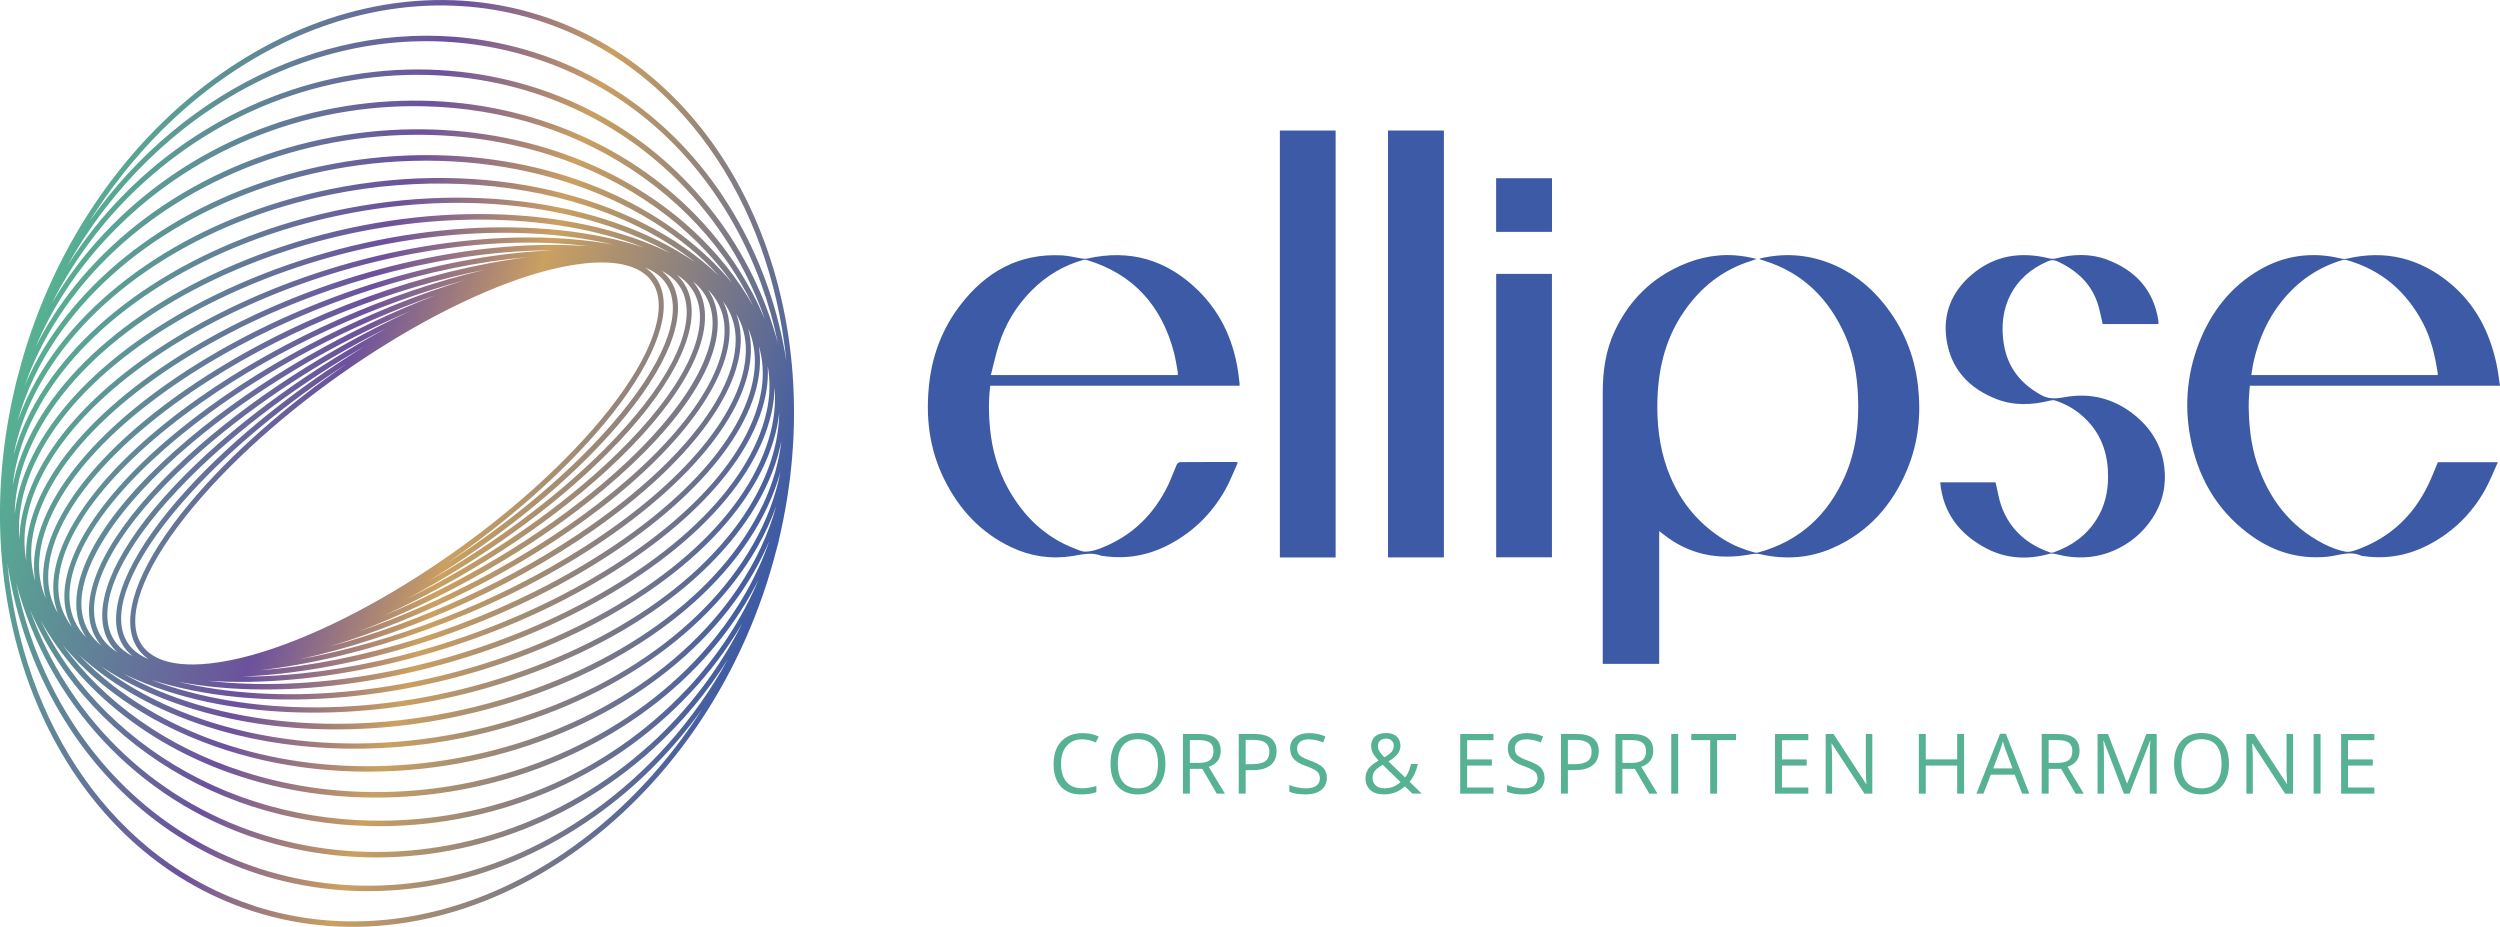 <?xml version="1.0" encoding="UTF-8"?><svg id="Calque_1" xmlns="http://www.w3.org/2000/svg" xmlns:xlink="http://www.w3.org/1999/xlink" viewBox="0 0 509.33 188.83"><defs><style>.cls-1{fill:#56b292;}.cls-2{fill:#3c5aa5;}.cls-3{fill:url(#Dégradé_sans_nom_54);}</style><linearGradient id="Dégradé_sans_nom_54" x1="-35.17" y1="281.37" x2="123.23" y2="281.37" gradientTransform="translate(125.08 -186.93) rotate(17.82)" gradientUnits="userSpaceOnUse"><stop offset="0" stop-color="#56b292"/><stop offset=".4" stop-color="#6c519d"/><stop offset=".6" stop-color="#cba061"/><stop offset="1" stop-color="#3c5aa5"/></linearGradient></defs><path class="cls-3" d="M157.37,115c.02-.07.04-.13.06-.2.27-.96.52-1.92.77-2.88.11-.44.24-.87.35-1.3.04-.18.08-.36.12-.54.27-1.11.5-2.22.73-3.33.04-.19.08-.37.12-.56,9.36-46.13-11.16-90.75-49.3-103.01C68.64-10.19,21.66,19.87,5.48,70.18c-.38,1.18-.72,2.36-1.06,3.54-.02.07-.04.14-.06.2-.29,1.01-.55,2.02-.81,3.03-.11.42-.24.84-.34,1.27-.05.19-.08.39-.13.58-.23.97-.44,1.95-.65,2.92-.05.24-.1.48-.15.72-9.46,46.2,11.06,90.93,49.26,103.21,41.57,13.37,88.56-16.69,104.73-67,.39-1.22.74-2.44,1.09-3.66ZM156.18,79.36c.25-1.64.32-3.24.23-4.8.54,2.99.49,6.14-.25,9.41-3.48,15.47-20.18,31.36-44.69,42.5-23.22,10.55-48.81,14.61-69.16,12.23,21.78,1.5,49.32-4.5,72.58-16.49,23.6-12.16,39.04-28.18,41.29-42.85ZM155.16,79.24c-2.19,14.29-17.4,29.98-40.67,41.98-21.21,10.93-45.14,16.62-65.15,16.63,21.22-.9,46.65-8.32,68.13-20.69,22.19-12.79,36.13-28.47,37.29-41.96.14-1.64.08-3.22-.17-4.73.82,2.74,1.04,5.67.57,8.78ZM153.73,75.15c-1.13,13.09-14.85,28.43-36.71,41.03-20.14,11.61-43.76,18.84-64.03,20.37,21.17-2.46,46.2-11.2,66.58-24.21,20.64-13.18,33.13-28.41,33.41-40.73.04-1.65-.15-3.21-.55-4.69,1.09,2.51,1.56,5.26,1.3,8.23ZM151.95,71.64c-.27,11.92-12.56,26.77-32.87,39.75-17.96,11.47-39.13,19.5-58.12,22.93,19.84-4.32,42.09-13.77,60.26-26.54,19.01-13.37,30.11-28.04,29.69-39.24-.06-1.65-.38-3.19-.92-4.63,1.34,2.3,2.03,4.88,1.96,7.74ZM149.87,68.64c.41,10.79-10.5,25.08-29.19,38.21-16.15,11.35-35.52,20.06-53.51,24.85,18.75-5.66,39.02-15.7,55.27-28.22,17.35-13.37,27.12-27.41,26.14-37.57-.16-1.65-.59-3.16-1.28-4.54,1.56,2.09,2.46,4.51,2.57,7.26ZM147.56,66.09c.94,9.74-8.66,23.38-25.68,36.5-14.45,11.13-32.08,20.29-48.96,26.13,17.54-6.69,35.9-17.07,50.36-29.25,15.91-13.4,24.22-26.43,22.79-35.75-.27-1.75-.89-3.31-1.81-4.68,1.92,1.93,3.04,4.29,3.31,7.06ZM145.04,63.95c1.35,8.76-7.02,21.72-22.37,34.65-12.88,10.84-28.85,20.25-44.56,26.87,16.27-7.45,32.82-17.98,45.62-29.74,14.25-13.1,21.41-25.43,19.64-33.84-.37-1.76-1.12-3.28-2.22-4.58,2.16,1.71,3.47,3.93,3.89,6.64ZM142.36,62.19c1.68,7.99-5.34,19.91-19.27,32.71-11.35,10.43-25.65,19.88-40.08,27.05,14.9-7.96,29.64-18.43,40.83-29.66,12.64-12.68,18.73-24.3,16.7-31.88-.47-1.75-1.38-3.24-2.68-4.45,2.42,1.5,3.93,3.57,4.49,6.23ZM139.55,60.78c1.92,7.16-4.05,18.35-16.38,30.72-9.94,9.97-22.68,19.33-35.82,26.85,13.53-8.26,26.57-18.54,36.3-29.2,11.1-12.17,16.2-23.06,13.97-29.88-.54-1.66-1.5-3.02-2.84-4.11,2.51,1.28,4.12,3.16,4.78,5.62ZM136.62,59.68c2.09,6.4-2.91,16.87-13.71,28.7-8.64,9.47-19.91,18.63-31.8,26.33,12.18-8.39,23.64-18.37,32.02-28.43,9.65-11.58,13.82-21.74,11.45-27.88-.63-1.62-1.69-2.92-3.14-3.89,2.66,1.06,4.41,2.8,5.19,5.17ZM133.62,58.89c2.21,5.72-1.88,15.44-11.24,26.68-18.01,21.62-50.31,42.9-73.21,48.45-.03,0-.06.01-.08.02-.62.15-1.24.29-1.85.41-.35.07-.69.14-1.03.2-9.77,1.83-16.18.18-18.07-4.7-2.21-5.72,1.88-15.45,11.24-26.68,18-21.62,50.29-42.89,73.19-48.45.01,0,.02,0,.04,0,.64-.16,1.27-.29,1.9-.42.35-.07.69-.14,1.03-.2,9.78-1.84,16.19-.18,18.08,4.7ZM16.72,124.88c-1.35-8.76,7.02-21.72,22.37-34.65,12.88-10.84,28.86-20.25,44.57-26.88-16.28,7.45-32.83,17.98-45.63,29.74-14.25,13.1-21.41,25.43-19.64,33.84.37,1.75,1.12,3.26,2.21,4.56-2.15-1.71-3.46-3.92-3.88-6.62ZM17.56,129.85c-1.94-1.93-3.08-4.31-3.35-7.11-.94-9.74,8.66-23.38,25.68-36.5,14.45-11.13,32.07-20.29,48.94-26.12-17.53,6.69-35.89,17.07-50.34,29.24-15.91,13.4-24.22,26.43-22.79,35.75.27,1.76.9,3.34,1.86,4.73ZM19.4,126.64c-1.68-7.99,5.34-19.91,19.27-32.71,11.35-10.43,25.66-19.88,40.08-27.05-14.9,7.96-29.64,18.43-40.84,29.66-12.64,12.68-18.73,24.3-16.7,31.88.47,1.75,1.39,3.25,2.71,4.48-2.43-1.5-3.97-3.59-4.53-6.25ZM22.22,128.05c-1.92-7.16,4.05-18.35,16.39-30.72,9.94-9.97,22.68-19.34,35.83-26.86-13.53,8.26-26.58,18.55-36.31,29.21-11.1,12.17-16.2,23.06-13.97,29.88.54,1.65,1.5,3.02,2.84,4.11-2.49-1.27-4.13-3.16-4.79-5.62ZM25.14,129.14c-2.09-6.4,2.91-16.86,13.71-28.7,8.64-9.46,19.9-18.63,31.78-26.32-12.17,8.38-23.62,18.36-32,28.42-9.65,11.58-13.82,21.74-11.45,27.88.62,1.6,1.65,2.89,3.09,3.87-2.61-1.06-4.36-2.78-5.13-5.15ZM46.87,66.61c-23.6,12.16-39.04,28.18-41.29,42.85-.25,1.64-.32,3.24-.23,4.8-.54-2.99-.49-6.14.25-9.41,3.48-15.47,20.18-31.36,44.69-42.5,22.92-10.42,48.78-14.78,69.64-12.19-21.52-1.63-49.04,4.07-73.07,16.45ZM6.6,109.59c2.19-14.29,17.4-29.98,40.67-41.98,20.81-10.72,45.04-16.63,65.4-16.61-21.1.85-46.6,8.12-68.38,20.67-22.19,12.79-36.13,28.47-37.29,41.96-.14,1.64-.08,3.22.17,4.74-.82-2.74-1.05-5.68-.57-8.78ZM8.03,113.68c1.13-13.09,14.86-28.43,36.71-41.03,19.77-11.39,42.87-18.56,62.88-20.27-20.8,2.59-45.16,11.16-65.43,24.11-20.64,13.18-33.13,28.41-33.41,40.73-.04,1.65.15,3.21.55,4.69-1.09-2.51-1.56-5.26-1.3-8.23ZM9.82,117.19c.27-11.92,12.56-26.77,32.87-39.75,17.15-10.96,37.61-18.86,56.22-22.51-19.35,4.5-40.77,13.75-58.36,26.12-19.01,13.37-30.11,28.04-29.69,39.24.06,1.65.38,3.19.92,4.63-1.34-2.3-2.03-4.88-1.96-7.74ZM11.89,120.19c-.41-10.79,10.5-25.08,29.19-38.21,16.15-11.36,35.53-20.07,53.52-24.86-18.75,5.66-39.03,15.7-55.28,28.23-17.35,13.37-27.12,27.41-26.14,37.57.17,1.74.68,3.32,1.46,4.77-1.68-2.14-2.63-4.64-2.74-7.49ZM46.01,152.8c13.21,4.25,27.93,5.46,42.58,3.5,26.31-3.51,49.65-16.85,62.45-35.69,2.3-3.38,4.2-6.87,5.71-10.42-2.4,6.91-6.09,13.54-11.02,19.69-14.51,18.11-38.23,29.82-63.45,31.32-11.37.67-22.39-.67-32.75-4.01h0c-15.67-5.04-28.38-14.21-36.75-25.78,7.85,9.42,19.22,16.89,33.23,21.39ZM150.22,119.98c-12.62,18.58-35.69,31.74-61.71,35.21-24.57,3.28-48.4-2.34-65.35-15.41-2.6-2.01-4.97-4.15-7.11-6.4,6.79,6.26,15.65,11.29,26.15,14.66h0c15.81,5.08,34.33,5.89,52.13,2.28,26.74-5.43,49.15-19.94,59.93-38.81,1.59-2.78,2.89-5.61,3.9-8.47-1.6,5.82-4.26,11.51-7.94,16.94ZM158.98,96.22c-.97,4.97-2.83,9.93-5.59,14.75-10.62,18.6-32.75,32.9-59.2,38.27-28.56,5.8-56.21-.05-73.66-13.53,5.03,3.39,10.94,6.22,17.61,8.36,18.42,5.92,40.21,6.05,61.38.36,26.79-7.2,48.02-22.56,56.79-41.08,1.12-2.36,2-4.74,2.66-7.12ZM155.4,102.87c-8.62,18.22-29.58,33.34-56.07,40.47-27.62,7.42-55.4,4.48-74.12-6.05,2.79,1.35,5.8,2.56,9.02,3.59,20.09,6.46,46.24,5.62,69.94-2.26,26.47-8.79,46.36-24.7,53.21-42.54.8-2.09,1.4-4.18,1.8-6.25-.47,4.33-1.72,8.71-3.77,13.04ZM156.42,95.71c-6.72,17.51-26.35,33.16-52.51,41.85-26.21,8.71-53.49,8.46-73.1.94,21.56,6.91,51.23,4.8,77.45-5.53,25.8-10.16,44.25-26.33,49.34-43.25.57-1.9.95-3.79,1.16-5.65-.06,3.81-.84,7.71-2.34,11.63ZM107.95,131.93c-24.87,9.8-51.57,11.85-71.74,6.95,21.89,4.19,50.52.02,75.62-11.39,24.82-11.29,41.77-27.48,45.33-43.32.4-1.79.61-3.54.65-5.26.28,3.39-.11,6.92-1.19,10.52-4.99,16.57-23.19,32.46-48.67,42.49ZM109.87,4.24c28.5,9.16,47.02,36.66,50.33,69.25-1.58-9.93-4.8-19.46-9.66-28.16-10.73-19.23-28.07-32.2-48.82-36.53C70.05,2.2,37.64,17.53,18.26,45.06,39.46,11.23,76.44-6.5,109.87,4.24ZM101.48,9.9c2.47.51,4.92,1.16,7.3,1.93,17.4,5.59,31.54,17.39,40.87,34.12,4.18,7.49,7.13,15.6,8.85,24.05-2.53-9.45-6.84-18.37-12.89-26.31-12.53-16.46-30.95-26.78-51.85-29.07-23.31-2.55-46.99,5.32-64.98,21.6-5.84,5.29-10.88,11.33-15.03,17.89C31.84,21.72,67.11,2.74,101.48,9.9ZM29.42,37.05c17.76-16.08,41.15-23.85,64.18-21.34,5.17.57,10.26,1.65,15.13,3.21,22.73,7.31,39.6,24.65,47.07,46.07-2.97-7.03-7.16-13.62-12.5-19.5-14.01-15.4-34.77-24.51-56.96-24.97-24.74-.52-48.46,9.32-65.08,26.99-4.18,4.45-7.75,9.24-10.69,14.27,4.67-9.24,11.04-17.67,18.85-24.74ZM21.97,48.3c16.41-17.45,39.84-27.16,64.3-26.65,8.16.17,16.13,1.49,23.67,3.91,15.28,4.91,28.62,14.45,37.56,26.85,2.28,3.16,4.25,6.46,5.92,9.87-3.16-5.55-7.25-10.71-12.2-15.29-15.62-14.42-38.12-21.88-61.74-20.48-25.51,1.51-49.51,13.37-64.21,31.72-3.2,3.99-5.88,8.18-8.04,12.52,3.41-8.1,8.36-15.68,14.75-22.47ZM16.03,58.95c14.51-18.11,38.23-29.82,63.45-31.32,11.37-.67,22.39.67,32.76,4.01,15.8,5.08,28.61,14.36,36.97,26.08-2.85-3.44-6.18-6.65-9.99-9.58-17.17-13.24-41.24-18.93-66.06-15.61-26.31,3.51-49.65,16.85-62.45,35.69-2.3,3.38-4.19,6.87-5.7,10.42,2.4-6.91,6.09-13.54,11.02-19.69ZM11.54,68.85c12.62-18.58,35.69-31.74,61.71-35.21,14.52-1.94,29.11-.74,42.19,3.46,12.8,4.11,23.35,10.72,30.98,19.04-17.19-16.39-47.55-24.02-78.99-17.63-26.74,5.43-49.15,19.94-59.93,38.81-1.59,2.78-2.89,5.61-3.9,8.46,1.6-5.81,4.26-11.51,7.94-16.93ZM2.78,92.61c.97-4.97,2.83-9.92,5.58-14.74,10.62-18.6,32.75-32.9,59.2-38.27,17.67-3.58,36.02-2.79,51.68,2.25,8.69,2.79,16.22,6.74,22.38,11.58-18.83-12.92-49.21-17.13-79.38-9.02-26.8,7.2-48.02,22.56-56.79,41.08-1.12,2.36-2,4.74-2.66,7.12ZM6.36,85.95c8.62-18.22,29.58-33.35,56.07-40.47,21-5.65,42.62-5.53,60.85.34,4.87,1.57,9.32,3.51,13.31,5.76-20.04-9.76-50.18-10.96-79.01-1.38-26.47,8.79-46.36,24.69-53.21,42.54-.8,2.09-1.4,4.18-1.8,6.25.47-4.33,1.72-8.71,3.77-13.04ZM5.34,93.12c6.72-17.52,26.35-33.16,52.51-41.85,23.53-7.82,49.45-8.66,69.34-2.27,1.4.45,2.75.94,4.07,1.45-20.88-6.81-50.43-5.36-77.77,5.41-25.8,10.16-44.25,26.33-49.34,43.25-.57,1.91-.95,3.79-1.16,5.65.06-3.81.84-7.72,2.34-11.64ZM53.81,56.9c23.8-9.37,50.4-11.92,71.1-7.07-21.28-3.86-49.57-.05-74.98,11.5-24.83,11.29-41.77,27.48-45.33,43.32-.4,1.79-.61,3.54-.65,5.26-.28-3.39.11-6.92,1.19-10.52,4.99-16.57,23.18-32.46,48.67-42.49ZM51.89,184.58C23.21,175.36,4.64,147.57,1.5,114.7c1.36,8.92,4.03,17.52,8.01,25.49,9.22,18.45,24.56,31.91,43.2,37.9h0c2.39.77,4.85,1.42,7.32,1.93,20.75,4.32,42.42-.51,61.02-13.62,8.49-5.98,15.85-13.37,21.91-21.79-21.29,33.28-57.92,50.63-91.08,39.98ZM120.53,165.47c-18.37,12.95-39.76,17.72-60.24,13.46-2.44-.51-4.87-1.15-7.22-1.91-18.39-5.91-33.52-19.19-42.62-37.39-3.3-6.6-5.68-13.64-7.16-20.93,6.45,24.26,24.44,44.24,49.41,52.27,4.93,1.58,10.08,2.68,15.31,3.25,23.31,2.55,46.99-5.32,64.98-21.6,5.97-5.41,11.11-11.6,15.31-18.33-6.81,12.4-16.26,23.09-27.76,31.19ZM132.34,151.77c-17.76,16.08-41.15,23.85-64.18,21.34-5.17-.57-10.26-1.65-15.13-3.21-22.56-7.25-39.34-24.39-46.9-45.6,1.93,4.45,4.36,8.73,7.28,12.79,9.07,12.59,22.59,22.27,38.08,27.25,7.63,2.45,15.68,3.78,23.94,3.96,24.74.52,48.46-9.32,65.07-26.99,4.19-4.45,7.76-9.25,10.71-14.29-4.67,9.25-11.04,17.68-18.86,24.76ZM139.79,140.53c-16.41,17.45-39.84,27.16-64.3,26.65-8.16-.17-16.13-1.49-23.67-3.91-15.28-4.91-28.62-14.45-37.56-26.85-2.31-3.2-4.3-6.54-5.98-9.99,8.19,14.42,22.56,25.94,40.92,31.84,10.48,3.37,21.61,4.73,33.09,4.05,25.51-1.51,49.51-13.37,64.21-31.72,3.19-3.99,5.87-8.18,8.04-12.51-3.41,8.09-8.36,15.67-14.74,22.46Z"/><path class="cls-2" d="M358.44,52.69c4.85-1.17,9.56-.9,14.16.86,4.48,1.72,8.17,4.56,11.17,8.28,3.95,4.9,6.27,10.48,6.98,16.75.67,5.88.09,11.59-2.19,17.06-3.02,7.27-7.94,12.84-15.24,16.03-4.71,2.06-9.65,2.39-14.69,1.24-.67-.15-1.43-.08-2.12.05-6.51,1.19-12.46.03-17.7-4.16-.22-.17-.44-.34-.78-.59v27.04h-11.5v-.81c0-18.17,0-36.33,0-54.5,0-4.34.59-8.58,2.46-12.54,2.57-5.46,6.45-9.72,11.85-12.53,3.91-2.04,8.05-3.14,12.49-2.86,1.51.09,3.02.37,4.55.75-.4.14-.79.29-1.19.42-5.75,1.79-10.18,5.34-13.57,10.24-4.1,5.91-5.49,12.58-5.47,19.65.01,4.86.76,9.6,2.67,14.09,2.28,5.37,5.88,9.65,10.86,12.75,1.93,1.2,4.02,2.03,6.2,2.63.28.08.62.09.9,0,8.42-2.32,14.16-7.69,17.62-15.59,2.24-5.13,2.86-10.56,2.64-16.1-.17-4.33-.87-8.56-2.63-12.53-3.27-7.36-8.5-12.66-16.31-15.15-.32-.1-.64-.2-.96-.31-.04-.01-.07-.07-.18-.17Z"/><path class="cls-2" d="M509.33,78.58h-50.97c-.09,1.43-.25,2.79-.23,4.15.05,3.95.44,7.86,1.69,11.63,2.4,7.19,6.69,12.87,13.52,16.4,1.41.73,2.95,1.33,4.5,1.63.9.17,1.98-.25,2.91-.61,6.35-2.43,10.92-6.8,13.89-12.88.75-1.53,1.35-3.12,2.03-4.73h12.22c-.9,1.95-1.62,3.86-2.61,5.63-2.67,4.77-6.43,8.49-11.26,11.07-4.23,2.26-8.74,3.12-13.52,2.42-.13-.02-.27,0-.38-.05-2.38-1.11-4.7-.03-7.04.19-5.55.52-10.58-.91-15.12-4.08-6.64-4.64-10.68-11.05-12.44-18.87-1.56-6.9-1.13-13.76,1.4-20.39,2.47-6.45,6.49-11.72,12.58-15.2,4.44-2.54,9.24-3.41,14.31-2.65.79.12,1.57.34,2.35.47.32.05.68.06.99-.01,7.85-1.87,14.85-.08,21,5,5.2,4.3,8.09,10,9.48,16.51.3,1.41.46,2.85.7,4.36ZM496.61,76.41c.02-.12.06-.2.05-.27-.55-3.59-1.34-7.11-3.05-10.36-3.39-6.44-8.48-10.81-15.53-12.81-.26-.07-.57-.08-.83,0-5.05,1.5-9.16,4.36-12.44,8.48-2.81,3.53-4.57,7.55-5.6,11.91-.24.99-.37,2-.55,3.05h37.96Z"/><path class="cls-2" d="M252.52,78.59h-50.78c-.36,2.99-.33,5.91-.03,8.82.44,4.29,1.59,8.38,3.7,12.16,3.13,5.61,7.49,9.87,13.57,12.2.72.28,1.49.65,2.23.62.98-.03,1.99-.3,2.91-.65,6.36-2.42,10.91-6.81,13.86-12.9.65-1.35,1.14-2.77,1.74-4.14.11-.24.43-.55.66-.55,3.81-.03,7.62-.02,11.43-.02.07,0,.14.03.38.1-.86,1.89-1.58,3.81-2.58,5.58-2.71,4.81-6.52,8.55-11.41,11.13-4.2,2.21-8.66,3.03-13.38,2.34-.15-.02-.32,0-.46-.06-1.98-.78-3.89-.25-5.89.07-4.29.68-8.48.07-12.43-1.8-6.2-2.93-10.59-7.68-13.62-13.75-3.14-6.29-3.9-12.95-3.08-19.87.69-5.83,2.78-11.12,6.32-15.73,5.19-6.76,11.96-10.59,20.74-10.11,1.33.07,2.65.43,3.98.63.37.06.78.1,1.14.02,8.67-1.98,16.17.26,22.48,6.39,5,4.86,7.59,10.95,8.4,17.83.05.46.11.92.16,1.39,0,.07-.02.14-.05.29ZM239.95,76.41c0-.25.03-.44,0-.61-.25-1.34-.44-2.71-.79-4.03-2.48-9.38-8.13-15.83-17.54-18.74-.28-.09-.63-.16-.9-.09-4.08,1.14-7.59,3.27-10.57,6.27-3.1,3.12-5.32,6.81-6.65,10.99-.64,2-1.07,4.07-1.63,6.21h38.09Z"/><path class="cls-2" d="M439.75,66.02h-11.37c-.32-1.35-.54-2.68-.94-3.95-1.33-4.27-4.33-7-8.29-8.83-.69-.32-1.26-.31-1.95-.01-7.08,3.04-10.17,9.45-8.96,16.86.78,4.8,3.48,8.16,7.72,10.45,1.63.88,3.15.64,4.83.35,5.17-.9,9.87.31,13.99,3.59,3.4,2.71,5.58,6.19,6.14,10.52.49,3.79-.29,7.36-2.42,10.59-1.98,3.01-4.65,5.21-7.94,6.62-3.1,1.32-6.35,1.64-9.68,1.11-.79-.12-1.56-.36-2.35-.5-.34-.06-.73-.06-1.06.03-4.46,1.24-8.83.98-12.91-1.19-5.32-2.83-8.7-7.14-9.28-13.39h11.28c.4,1.65.63,3.31,1.19,4.85,1.73,4.77,5.2,7.8,9.95,9.44.22.07.51.04.74-.04,3.65-1.3,6.66-3.44,8.73-6.77,1.63-2.62,2.3-5.51,2.31-8.58.02-4.27-1.11-8.13-4.08-11.32-1.88-2.01-4.13-3.43-6.75-4.27-.29-.09-.67-.05-.98.03-3.64.91-7.28,1.09-10.85-.28-5.62-2.16-9.34-6.1-10.25-12.13-.79-5.25,1.04-9.75,5.11-13.23,4.66-3.97,10.01-4.77,15.82-3.33.43.11.93.11,1.36,0,3.5-.89,6.99-1.03,10.4.25,5.7,2.14,9.41,6.06,10.44,12.22.05.28.04.56.05.89Z"/><path class="cls-2" d="M272.11,113.57h-11.36V26.6h11.36v86.97Z"/><path class="cls-2" d="M294.17,26.59v86.97h-11.39V26.59h11.39Z"/><path class="cls-2" d="M304.82,55.8h11.36v57.74h-11.36v-57.74Z"/><path class="cls-2" d="M316.19,47.24h-11.38v-10.93h11.38v10.93Z"/><path class="cls-1" d="M220.49,150.62c-1.34,0-2.39.45-3.16,1.33-.78.89-1.16,2.11-1.16,3.66s.37,2.82,1.11,3.69c.75.87,1.81,1.3,3.19,1.3.85,0,1.81-.15,2.9-.46v1.24c-.84.32-1.88.47-3.11.47-1.79,0-3.18-.54-4.15-1.63-.98-1.09-1.46-2.63-1.46-4.63,0-1.25.23-2.35.7-3.29.47-.94,1.15-1.67,2.03-2.18.89-.51,1.93-.76,3.13-.76,1.27,0,2.39.23,3.34.7l-.6,1.21c-.92-.43-1.84-.65-2.76-.65Z"/><path class="cls-1" d="M237.43,155.59c0,1.95-.49,3.48-1.47,4.59-.99,1.11-2.36,1.67-4.11,1.67s-3.17-.55-4.14-1.64c-.98-1.09-1.46-2.64-1.46-4.64s.49-3.51,1.46-4.6c.98-1.09,2.36-1.63,4.16-1.63s3.11.55,4.09,1.66,1.47,2.64,1.47,4.59ZM227.74,155.59c0,1.65.35,2.9,1.05,3.74.7.85,1.72,1.28,3.05,1.28s2.37-.42,3.05-1.27c.69-.85,1.03-2.1,1.03-3.75s-.34-2.87-1.03-3.72c-.69-.84-1.7-1.27-3.04-1.27s-2.37.43-3.07,1.28c-.7.85-1.05,2.09-1.05,3.71Z"/><path class="cls-1" d="M242.41,156.63v5.05h-1.41v-12.15h3.33c1.49,0,2.59.29,3.3.86.71.57,1.07,1.43,1.07,2.58,0,1.61-.81,2.69-2.44,3.26l3.3,5.46h-1.67l-2.94-5.05h-2.53ZM242.41,155.42h1.93c1,0,1.73-.2,2.19-.59s.7-.99.7-1.78-.24-1.38-.71-1.74c-.48-.35-1.24-.53-2.28-.53h-1.83v4.65Z"/><path class="cls-1" d="M260.08,153.07c0,1.23-.42,2.18-1.26,2.84-.84.67-2.05.99-3.61.99h-1.43v4.78h-1.41v-12.15h3.15c3.04,0,4.56,1.18,4.56,3.54ZM253.78,155.69h1.27c1.25,0,2.16-.2,2.72-.61.56-.4.84-1.05.84-1.95,0-.8-.27-1.4-.79-1.8-.53-.39-1.35-.59-2.46-.59h-1.58v4.94Z"/><path class="cls-1" d="M270.33,158.45c0,1.07-.39,1.9-1.16,2.5-.78.6-1.83.9-3.16.9-1.44,0-2.55-.19-3.33-.56v-1.36c.5.21,1.04.38,1.63.5.59.12,1.17.18,1.75.18.94,0,1.65-.18,2.13-.53.48-.36.71-.86.71-1.49,0-.42-.09-.76-.25-1.03-.17-.27-.45-.52-.85-.75-.4-.23-1-.48-1.81-.77-1.13-.4-1.94-.88-2.42-1.44-.49-.55-.73-1.28-.73-2.17,0-.94.35-1.68,1.06-2.24s1.64-.83,2.79-.83,2.32.22,3.33.67l-.44,1.23c-1-.42-1.98-.63-2.93-.63-.75,0-1.34.16-1.76.48-.42.32-.63.77-.63,1.34,0,.42.08.77.23,1.04s.42.52.79.74c.37.23.93.47,1.69.75,1.27.45,2.15.94,2.63,1.46.48.52.72,1.2.72,2.03Z"/><path class="cls-1" d="M278.2,158.54c0-.72.19-1.36.58-1.91.38-.55,1.08-1.11,2.07-1.68-.47-.53-.79-.93-.96-1.2-.17-.27-.3-.55-.4-.85s-.15-.6-.15-.91c0-.83.27-1.48.81-1.95.54-.47,1.3-.7,2.27-.7.9,0,1.61.23,2.12.7.52.46.77,1.11.77,1.93,0,.59-.19,1.14-.57,1.64-.38.5-1,1.01-1.87,1.52l3.38,3.25c.31-.34.56-.75.75-1.21.18-.46.34-.97.47-1.52h1.4c-.38,1.59-.94,2.79-1.7,3.61l2.48,2.42h-1.9l-1.54-1.48c-.65.59-1.32,1.01-2,1.26s-1.43.38-2.26.38c-1.19,0-2.11-.29-2.77-.88-.65-.59-.99-1.4-.99-2.44ZM282,160.61c1.34,0,2.44-.43,3.33-1.28l-3.63-3.53c-.62.38-1.05.69-1.31.93-.25.25-.44.51-.57.8s-.18.6-.18.96c0,.65.22,1.16.65,1.54.43.38,1,.57,1.71.57ZM280.71,151.95c0,.38.1.75.3,1.09.2.35.54.76,1.02,1.25.71-.42,1.21-.8,1.5-1.15.28-.35.42-.76.42-1.22,0-.43-.14-.77-.43-1.04-.29-.27-.67-.4-1.14-.4s-.89.13-1.2.4c-.3.27-.46.62-.46,1.07Z"/><path class="cls-1" d="M304.27,161.69h-6.78v-12.15h6.78v1.26h-5.37v3.92h5.04v1.25h-5.04v4.47h5.37v1.26Z"/><path class="cls-1" d="M314.68,158.45c0,1.07-.39,1.9-1.16,2.5s-1.83.9-3.16.9c-1.44,0-2.55-.19-3.33-.56v-1.36c.5.21,1.04.38,1.63.5.59.12,1.17.18,1.75.18.94,0,1.65-.18,2.13-.53.48-.36.71-.86.71-1.49,0-.42-.09-.76-.25-1.03-.17-.27-.45-.52-.85-.75-.4-.23-1-.48-1.81-.77-1.13-.4-1.94-.88-2.42-1.44-.49-.55-.73-1.28-.73-2.17,0-.94.35-1.68,1.06-2.24s1.64-.83,2.79-.83,2.32.22,3.33.67l-.44,1.23c-1-.42-1.98-.63-2.93-.63-.75,0-1.34.16-1.76.48s-.63.77-.63,1.34c0,.42.08.77.23,1.04s.42.52.79.74c.37.23.93.47,1.69.75,1.27.45,2.15.94,2.63,1.46.48.52.72,1.2.72,2.03Z"/><path class="cls-1" d="M325.72,153.07c0,1.23-.42,2.18-1.26,2.84-.84.67-2.04.99-3.6.99h-1.43v4.78h-1.41v-12.15h3.15c3.04,0,4.56,1.18,4.56,3.54ZM319.43,155.69h1.27c1.25,0,2.16-.2,2.72-.61.56-.4.84-1.05.84-1.95,0-.8-.26-1.4-.79-1.8-.53-.39-1.35-.59-2.46-.59h-1.58v4.94Z"/><path class="cls-1" d="M330.53,156.63v5.05h-1.41v-12.15h3.33c1.49,0,2.59.29,3.3.86.71.57,1.07,1.43,1.07,2.58,0,1.61-.81,2.69-2.44,3.26l3.3,5.46h-1.67l-2.94-5.05h-2.53ZM330.53,155.42h1.93c1,0,1.73-.2,2.19-.59.47-.4.7-.99.7-1.78s-.24-1.38-.71-1.74c-.48-.35-1.24-.53-2.28-.53h-1.83v4.65Z"/><path class="cls-1" d="M340.49,161.69v-12.15h1.41v12.15h-1.41Z"/><path class="cls-1" d="M349.83,161.69h-1.41v-10.9h-3.85v-1.26h9.11v1.26h-3.85v10.9Z"/><path class="cls-1" d="M368.41,161.69h-6.78v-12.15h6.78v1.26h-5.37v3.92h5.04v1.25h-5.04v4.47h5.37v1.26Z"/><path class="cls-1" d="M381.45,161.69h-1.61l-6.64-10.2h-.07c.09,1.2.13,2.29.13,3.29v6.91h-1.31v-12.15h1.6l6.63,10.16h.07c-.01-.15-.04-.63-.08-1.44-.04-.81-.05-1.39-.04-1.74v-6.98h1.32v12.15Z"/><path class="cls-1" d="M400.15,161.69h-1.41v-5.72h-6.4v5.72h-1.41v-12.15h1.41v5.17h6.4v-5.17h1.41v12.15Z"/><path class="cls-1" d="M411.97,161.69l-1.51-3.87h-4.87l-1.5,3.87h-1.43l4.81-12.2h1.19l4.78,12.2h-1.46ZM410.02,156.55l-1.41-3.77c-.18-.48-.37-1.06-.57-1.75-.12.53-.3,1.12-.53,1.75l-1.43,3.77h3.94Z"/><path class="cls-1" d="M417.37,156.63v5.05h-1.41v-12.15h3.34c1.49,0,2.59.29,3.3.86.71.57,1.07,1.43,1.07,2.58,0,1.61-.81,2.69-2.44,3.26l3.3,5.46h-1.67l-2.94-5.05h-2.54ZM417.37,155.42h1.94c1,0,1.73-.2,2.19-.59s.7-.99.7-1.78-.24-1.38-.71-1.74c-.48-.35-1.24-.53-2.28-.53h-1.84v4.65Z"/><path class="cls-1" d="M432.71,161.69l-4.12-10.77h-.07c.08.85.12,1.87.12,3.04v7.73h-1.3v-12.15h2.13l3.85,10.03h.07l3.89-10.03h2.11v12.15h-1.41v-7.83c0-.9.04-1.87.12-2.93h-.07l-4.16,10.76h-1.14Z"/><path class="cls-1" d="M454.11,155.59c0,1.95-.49,3.48-1.47,4.59-.99,1.11-2.36,1.67-4.11,1.67s-3.17-.55-4.14-1.64c-.98-1.09-1.46-2.64-1.46-4.64s.49-3.51,1.46-4.6c.98-1.09,2.36-1.63,4.16-1.63s3.11.55,4.09,1.66c.98,1.11,1.47,2.64,1.47,4.59ZM444.42,155.59c0,1.65.35,2.9,1.05,3.74.7.85,1.72,1.28,3.05,1.28s2.37-.42,3.05-1.27c.69-.85,1.03-2.1,1.03-3.75s-.34-2.87-1.03-3.72c-.69-.84-1.7-1.27-3.04-1.27s-2.37.43-3.07,1.28c-.7.85-1.05,2.09-1.05,3.71Z"/><path class="cls-1" d="M467.16,161.69h-1.61l-6.64-10.2h-.07c.09,1.2.13,2.29.13,3.29v6.91h-1.31v-12.15h1.6l6.63,10.16h.07c-.01-.15-.04-.63-.08-1.44-.04-.81-.05-1.39-.04-1.74v-6.98h1.32v12.15Z"/><path class="cls-1" d="M471.36,161.69v-12.15h1.41v12.15h-1.41Z"/><path class="cls-1" d="M483.73,161.69h-6.77v-12.15h6.77v1.26h-5.36v3.92h5.04v1.25h-5.04v4.47h5.36v1.26Z"/></svg>